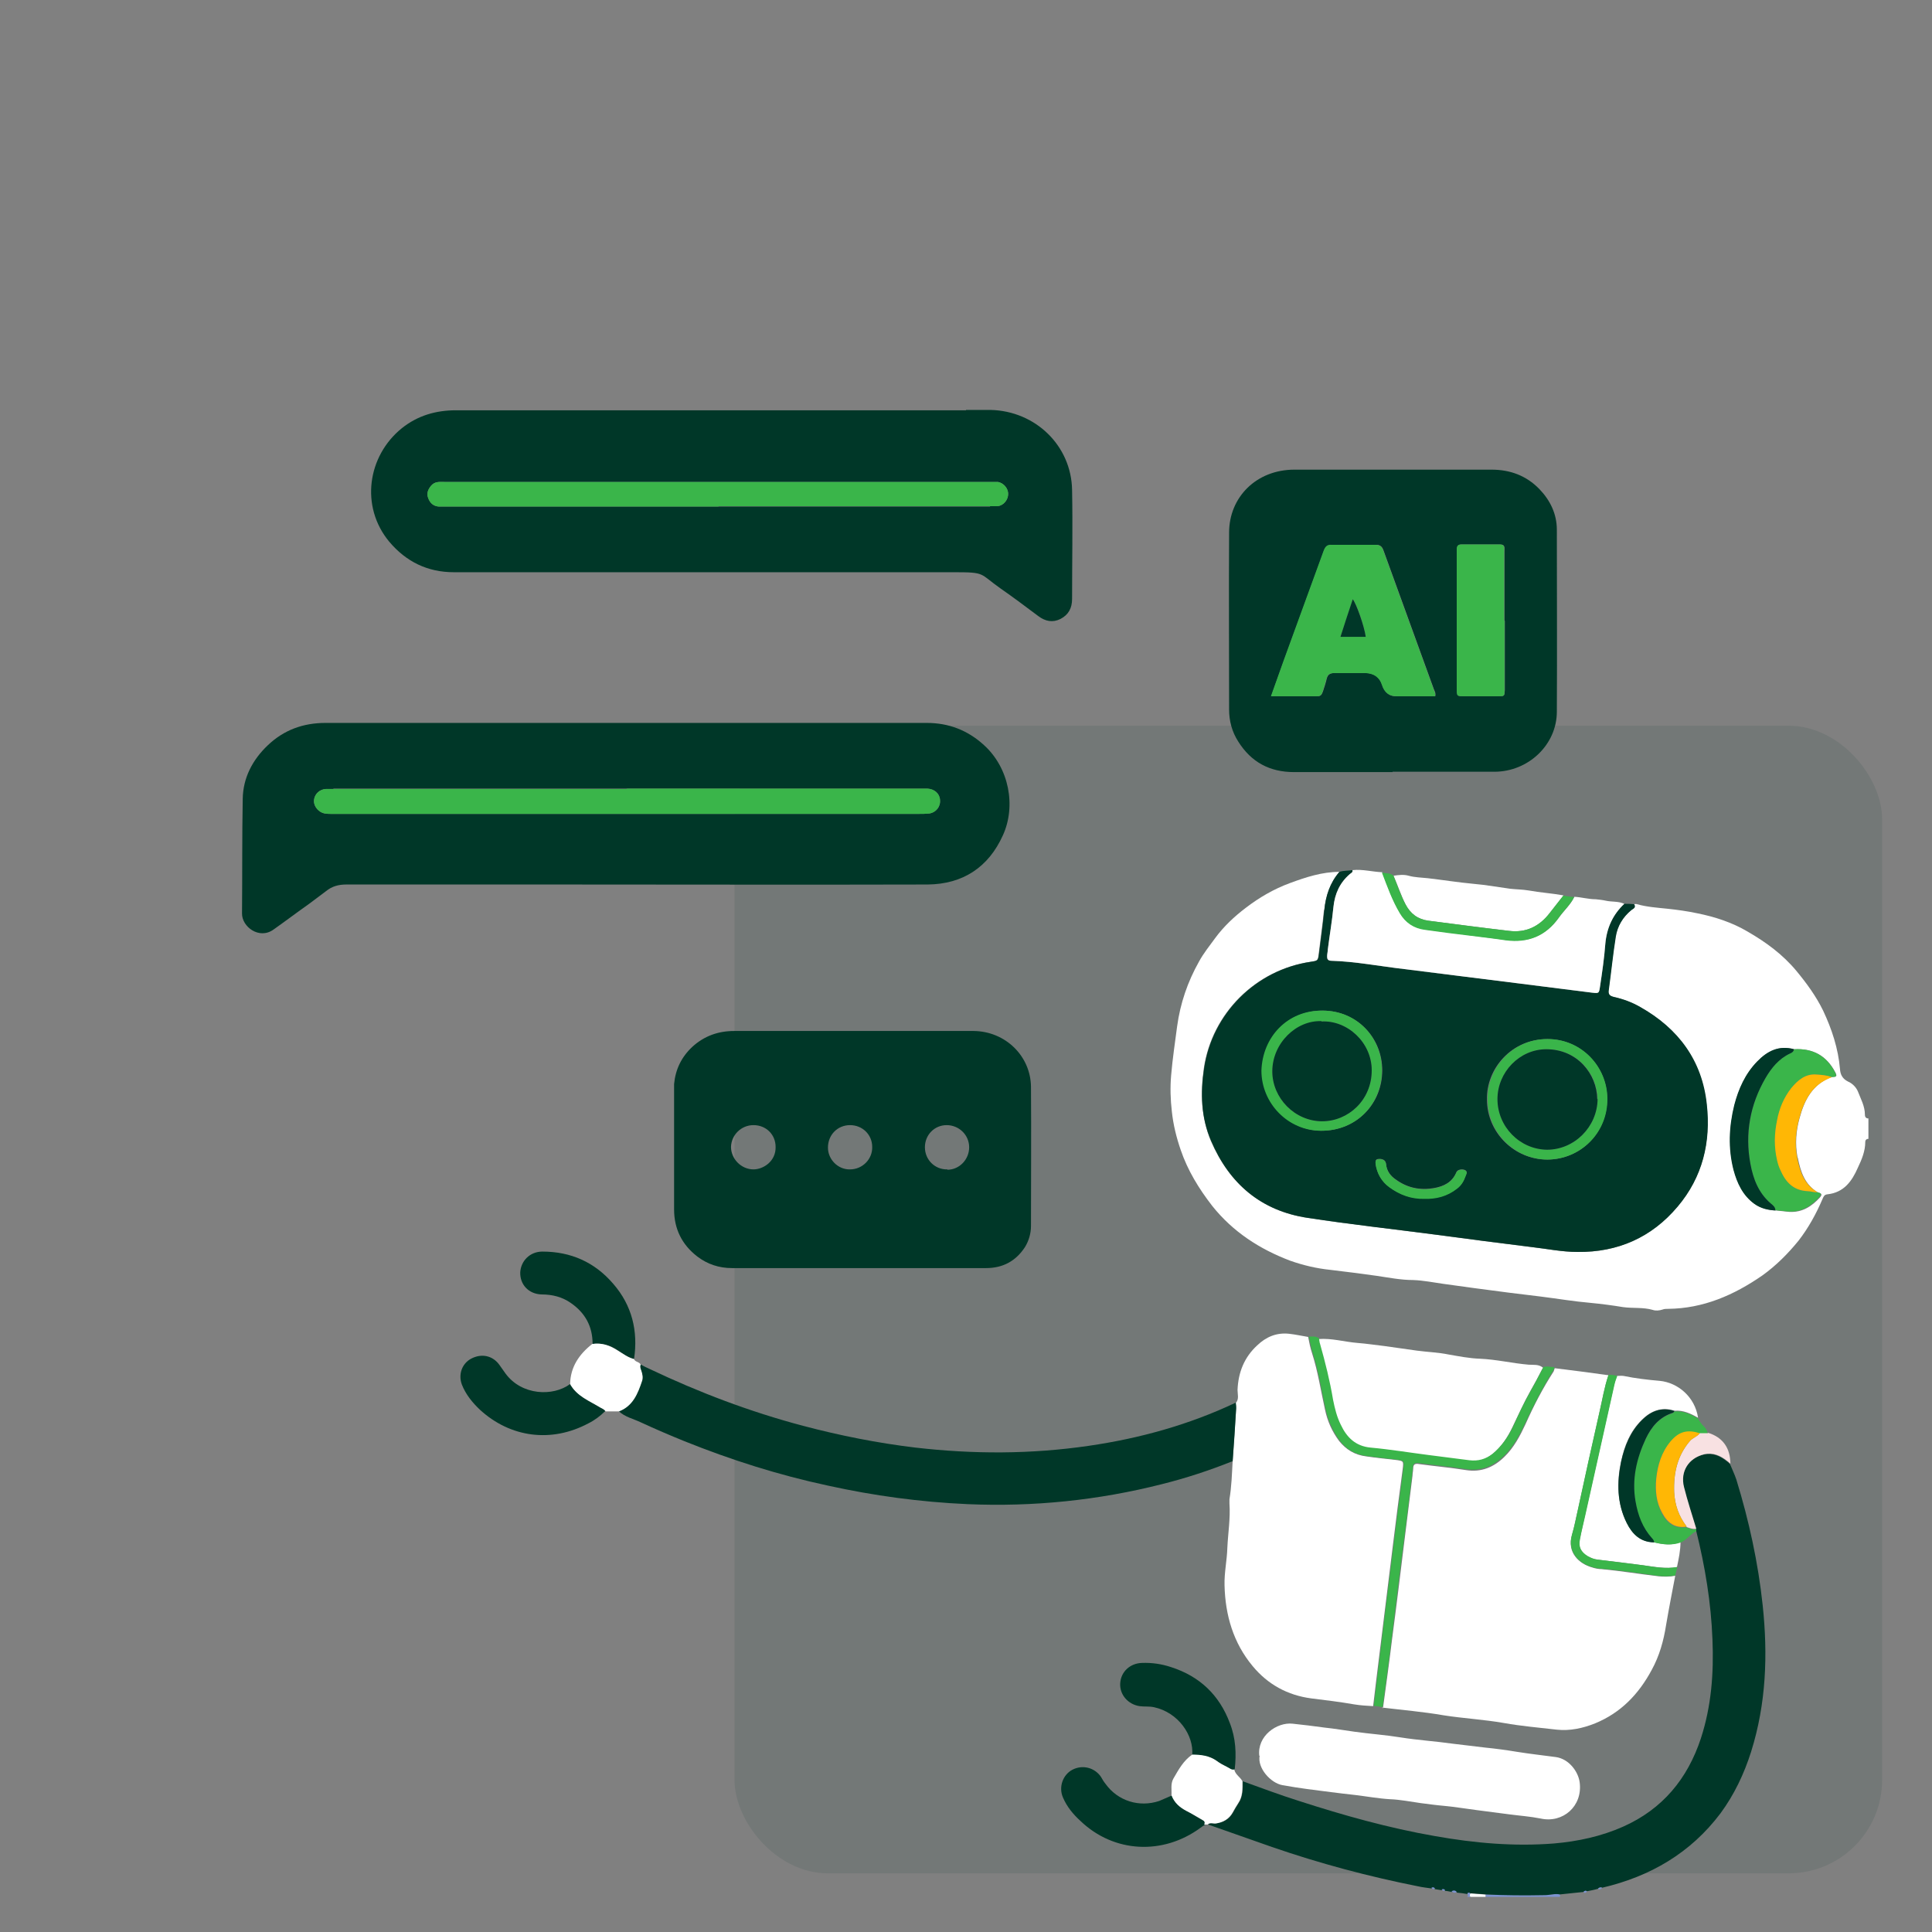 <?xml version="1.0" encoding="UTF-8"?>
<svg id="Layer_1" data-name="Layer 1" xmlns="http://www.w3.org/2000/svg" version="1.1" viewBox="0 0 550 550">
  <rect x="0" y="0" width="550" height="550" fill="#808080" stroke="none"/>
  <defs>
    <style>
      .cls-1 {
        opacity: .1;
      }

      .cls-1, .cls-2, .cls-3, .cls-4, .cls-5, .cls-6, .cls-7 {
        stroke-width: 0px;
      }

      .cls-1, .cls-3 {
        fill: #003728;
      }

      .cls-2 {
        fill: #ffb705;
      }

      .cls-4 {
        fill: #7c93d1;
      }

      .cls-5 {
        fill: #f8e1e2;
      }

      .cls-6 {
        fill: #fff;
      }

      .cls-7 {
        fill: #3ab54a;
      }
    </style>
  </defs>
  <rect class="cls-1" x="209.1" y="206.6" width="326.7" height="326.7" rx="26.6" ry="26.6"/>
  <g>
    <path class="cls-6" d="M376.9,259.1c-.4,4.1-1,8.2-1.5,12.4-.2,2-.3,2-2.3,2.3-15.7,2.3-28.1,14.7-30.4,30.3-1,7.1-.8,14,2,20.7,5.3,12.2,14.3,19.9,27.5,21.9,12.2,1.8,24.4,3.2,36.6,4.8,9,1.2,18.1,2.4,27.1,3.5,4.4.5,8.7,1.4,13.1,1.4,11.5.2,21-4.1,28.5-12.9,7.2-8.4,9.5-18.4,8.3-29.1-1.4-12.5-8.1-21.6-18.9-27.7-2.4-1.3-4.9-2.3-7.6-2.9-1.2-.3-1.6-.8-1.4-2,.7-5.1,1.2-10.2,2-15.2.5-3,2-5.5,4.4-7.5.5-.4,1.4-.7.8-1.7.3,0,.7-.1.9,0,2.8.8,5.8,1,8.7,1.3,2.8.3,5.7.7,8.5,1.3,5,1,9.9,2.6,14.3,5.2,5.2,3,10,6.5,13.9,11.2,2.9,3.5,5.6,7.2,7.6,11.3,2.5,5.3,4.3,10.8,4.8,16.6.1,1.6.7,2.8,2.3,3.6,1.2.5,2.3,1.6,2.8,2.8.8,2.1,2,4.2,2,6.6,0,.7.3,1.1,1,1.1v5.8c-.5,0-.9.3-.9.9,0,2.6-1,5-2.1,7.3-1.7,3.9-4,7.1-8.7,7.6-.9.1-1.1.7-1.4,1.4-1.8,4.2-4,8.2-6.8,11.8-3,3.7-6.4,7.1-10.3,9.9-8.1,5.6-16.8,9.4-26.8,9.5-.6,0-1.1,0-1.6.2-.9.3-2,.4-2.8.1-2.8-.8-5.7-.4-8.5-.8-3-.5-6.1-.9-9.2-1.2-4.7-.4-9.4-1.2-14.2-1.8-3-.4-6-.7-9-1.1-3.3-.4-6.6-.9-9.9-1.3-2.9-.4-5.8-.8-8.7-1.2-2.9-.4-5.8-1-8.7-1.1-3.5,0-7-.7-10.4-1.2-4.4-.6-8.8-1.2-13.2-1.7-3.9-.4-7.7-1.3-11.4-2.6-8.7-3.3-16.3-8.2-22.2-15.6-3.8-4.9-7-10.1-9-16-1.2-3.5-2.1-7.1-2.5-10.9-.4-3.4-.5-6.9-.2-10.3.4-4.7,1.1-9.3,1.7-13.9.9-6.6,3-12.7,6.2-18.4,1.3-2.4,3-4.5,4.6-6.7,2.5-3.4,5.5-6.2,8.8-8.7,3.8-2.9,7.9-5.3,12.5-7,4.6-1.7,9.2-3.2,14.1-3.2-2.7,3.2-3.9,6.9-4.3,10.9ZM511.7,329.4c-.7-3.8-.4-7.5.6-11.1,1.4-5.2,3.7-9.7,9.2-11.7.7-.1,1.8.2,1-1.3-2.5-4.8-6.4-6.9-11.7-6.6-4.3-1.2-7.6.5-10.5,3.5-3.4,3.5-5.3,7.8-6.5,12.4-1.5,6.1-1.8,12.3-.2,18.5,1,3.7,2.6,7.2,5.9,9.6,1.8,1.3,3.9,1.8,6.1,1.9,1.3.1,2.5.3,3.8.4,3.7.2,6.4-1.6,8.7-4.1.8-.9.4-1.2-.5-1.4-3.8-2.2-5-5.9-5.8-9.9Z"/>
    <path class="cls-4" d="M444.1,540c0-.2,0-.5,0-.7-1.4-.3-2.8.2-4.3.2-5.6.1-11.3,0-16.9-.2,0,.2,0,.5,0,.7h21.1Z"/>
    <path class="cls-6" d="M422.9,540c0-.2,0-.5,0-.7-1.4,0-2.9-.2-4.3-.3-.2.3-.3.7,0,1h4.3Z"/>
    <path class="cls-4" d="M418.6,540c-.3-.3-.2-.7,0-1-.3-.3-.6-.4-.9,0,.2.4.3.7,0,1h1Z"/>
    <path class="cls-3" d="M263.8,205.8c6.3,0,11.7,2.1,16.3,6.3,7.2,6.5,9.2,17.4,5.4,25.7-4.1,9.1-11.4,13.9-21.4,14-35.3.1-70.5,0-105.8,0-19.9,0-39.8,0-59.7,0-2.2,0-4.1.5-5.8,1.9-1.6,1.2-3.2,2.4-4.8,3.6-3.4,2.4-6.7,4.9-10.1,7.3-4.1,3-9.1-.8-9-4.6.1-10.9,0-21.8.2-32.6.1-6,2.8-11.1,7.1-15.2,4.6-4.4,10.1-6.4,16.5-6.4,28.5,0,56.9,0,85.4,0,28.6,0,57.1,0,85.7,0ZM95,224.6c-.7,0-1.4,0-2.2,0-1.8.1-3.2,1.4-3.4,3.1-.2,1.5.9,3.1,2.4,3.7.8.3,1.7.3,2.6.3,3.2,0,6.4,0,9.6,0,52.5,0,105,0,157.4,0,1,0,2.1,0,3.1-.1,2-.3,3.3-2,3.1-3.9-.1-1.8-1.6-3.1-3.6-3.2-.7,0-1.4,0-2.2,0-27.8,0-55.7,0-83.5,0-27.8,0-55.7,0-83.5,0Z"/>
    <path class="cls-3" d="M275,116.7c2.3,0,4.6,0,7,0,12.8.3,23,10.2,23.2,22.8.2,10.3,0,20.6,0,31,0,2.6-1,4.5-3.3,5.7-2.2,1.1-4.3.7-6.3-.8-3.6-2.7-7.2-5.4-10.8-7.9-6.1-4.3-4.1-4.6-13.3-4.6-47.4,0-94.9,0-142.3,0-7.5,0-13.6-3-18.4-8.7-8.3-10-6.2-24.4,3.6-32.3,4.5-3.6,9.7-5.1,15.4-5.1,25.2,0,50.4,0,75.6,0,23.2,0,46.4,0,69.6,0ZM281.8,144.1c.7,0,1.4,0,2.2,0,1.7-.2,3-1.8,3-3.5,0-1.6-1.3-3.1-2.9-3.4-.6,0-1.3,0-1.9,0-51.9,0-103.8,0-155.7,0-1.4,0-2.7-.2-3.8,1.1-.9,1.1-1.3,2.2-.8,3.5.5,1.4,1.5,2.3,3,2.4.8,0,1.6,0,2.4,0,25.8,0,51.5,0,77.3,0,25.8,0,51.5,0,77.3,0Z"/>
    <path class="cls-3" d="M385,247.7c.2.6-.3.8-.7,1.1-2.9,2.5-4.3,5.6-4.7,9.4-.4,4.1-1.1,8.1-1.6,12.1,0,.6-.2,1.3-.2,1.9,0,.7.1,1.2,1,1.3,7.1.2,14.1,1.6,21.2,2.4,10.6,1.3,21.2,2.7,31.9,4,7.1.9,14.3,1.8,21.4,2.7,1.9.2,1.9.2,2.2-1.8.6-4,1.2-8.1,1.5-12.1.4-4.5,2.1-8.3,5.4-11.4.9,0,1.8,0,2.8.1.7,1-.3,1.3-.8,1.7-2.4,2-3.9,4.5-4.4,7.5-.8,5-1.3,10.1-2,15.2-.2,1.2.2,1.7,1.4,2,2.7.6,5.2,1.5,7.6,2.9,10.8,6.1,17.6,15.2,18.9,27.7,1.2,10.7-1.2,20.7-8.3,29.1-7.4,8.8-17,13-28.5,12.9-4.4,0-8.7-.9-13.1-1.4-9-1.1-18.1-2.3-27.1-3.5-12.2-1.6-24.4-2.9-36.6-4.8-13.3-2-22.3-9.7-27.5-21.9-2.9-6.7-3.1-13.6-2-20.7,2.3-15.5,14.7-28,30.4-30.3,2-.3,2-.3,2.3-2.3.5-4.1,1.1-8.2,1.5-12.4.4-4.1,1.6-7.8,4.3-10.9,1.2-.4,2.5-.3,3.8-.5ZM376.1,321.9c10.2,0,17.4-7.8,17.4-17.2,0-9.2-7.1-16.9-16.9-17-9.9,0-17,7.5-17.3,17.1,0,9.2,7.6,17,16.9,17.1ZM440.5,330.1c9.3,0,17.1-7.5,17-17.4,0-9-7.3-16.9-17-16.9-10.3,0-17.4,8.5-17.2,17.2,0,9.5,7.9,17.1,17.1,17.1ZM414.8,338.3c1.2-.9,1.9-2.1,2.4-3.5.2-.6.7-1.2-.1-1.7-.8-.4-2.2-.2-2.5.6-1.2,2.9-3.6,4-6.3,4.5-3.9.7-7.6,0-10.9-2.4-1.5-1-2.6-2.4-2.8-4.3-.1-1.1-.7-1.5-1.7-1.6-1.1,0-1.4.2-1.3,1.4.4,2.7,1.7,5,3.9,6.6,3,2.2,6.3,3.4,10,3.2,3.5.1,6.6-.7,9.4-2.9Z"/>
    <path class="cls-6" d="M393.4,486.1c5.8.7,11.7,1.2,17.5,2.2,5.7.9,11.5,1.2,17.2,2.2,5,.9,10,1.3,15.1,1.9,3.7.4,7.4-.4,10.9-1.8,7.3-3,12.4-8.3,16.1-15.2,2.2-4,3.4-8.3,4.1-12.8.8-4.7,1.7-9.3,2.6-14-1.7.3-3.3.3-5,.1-5.3-.6-10.6-1.5-15.9-2-1,0-1.9-.2-2.8-.5-3.6-1-7.2-4.2-5.7-9.2.7-2.4,1.1-4.8,1.7-7.2,2-9.2,4-18.4,6.1-27.6.8-3.6,1.4-7.2,2.6-10.7-5.1-.7-10.2-1.4-15.3-2-.1.3-.2.6-.3.9-3.1,4.8-5.7,9.8-8,15-1.6,3.4-3.3,6.7-6.1,9.4-3,2.9-6.5,4.4-10.9,3.7-4.4-.7-8.9-1.1-13.3-1.7-1.1-.2-1.7,0-1.7,1.3,0,.7-.2,1.4-.2,2.1-.7,5.6-1.4,11.3-2.1,16.9-1.2,9.8-2.4,19.7-3.7,29.5-.8,6.6-1.7,13.1-2.6,19.7Z"/>
    <path class="cls-6" d="M350.9,416.1c-.2,3.6-.3,7.1-.9,10.7,0,.4,0,.8,0,1.2.3,4.2-.4,8.4-.6,12.6-.1,3.6-.9,7.1-.8,10.7.2,8.5,2.5,16.4,8,23,4.3,5.2,9.9,8.3,16.7,9.2,4.1.5,8.2,1,12.2,1.7,1.8.3,3.6.4,5.4.5.3-2.2.5-4.4.8-6.7,1.6-12.7,3.1-25.4,4.7-38.1.9-7.5,1.9-15.1,2.9-22.6.3-2.4.3-2.4-2.1-2.7-2.8-.3-5.6-.6-8.3-1-3.2-.4-5.7-1.9-7.7-4.4-2-2.7-3.3-5.6-4-8.9-1.2-5.4-2-10.8-3.7-16.1-.5-1.5-.8-3.1-1.1-4.6-1.8-.3-3.6-.7-5.4-.9-3.6-.4-6.6.9-9.1,3.3-3.7,3.4-5.4,7.7-5.6,12.7,0,1.2.5,2.6-.5,3.7,0,.6.2,1.1.1,1.7-.3,5-.7,10-1,15.1Z"/>
    <path class="cls-3" d="M417.7,539c.3-.3.6-.3.9,0,1.4,0,2.9.2,4.3.3,5.6.3,11.3.3,16.9.2,1.4,0,2.8-.5,4.3-.2,2.2-.2,4.5-.5,6.7-.7.3-.4.6-.4,1-.2,1-.2,2.1-.4,3.1-.7.3-.4.7-.5,1.2-.3,13.7-3.2,25.2-9.9,33.7-21.2,3.9-5.3,6.7-11.2,8.7-17.5,4.3-13.7,4.8-27.6,3.3-41.7-1.3-12.2-3.9-24.1-7.5-35.8-.5-1.5-1.2-2.9-1.8-4.4-.3-.3-.6-.6-.9-.8-1.9-1.5-4-2.5-6.6-1.9-4.4,1-6.8,4.9-5.7,9.3,1,4,2.3,7.9,3.5,11.9,0,.2,0,.4.1.6,2.5,10.1,4.2,20.3,4.6,30.8.4,9.6-.3,19-3.3,28.2-3.8,11.5-10.9,20.1-22.1,25.1-6.3,2.8-12.9,4.2-19.7,4.8-11.4.9-22.6-.1-33.9-2.1-13.2-2.3-26-5.9-38.7-10-5.4-1.7-10.7-3.7-16-5.6,0,2.1.1,4.3-1.2,6.2-.6.9-1.1,1.8-1.6,2.7-1.1,1.9-2.7,2.8-4.8,3.1-.8.1-1.6-.3-2.3.3,6.1,2.1,12.1,4.3,18.2,6.4,13.6,4.7,27.5,8.4,41.6,11.2,1.3.3,2.5.4,3.8.6.4-.3.7-.2,1,.2.6.1,1.2.2,1.9.3.4-.3.7-.2,1,.2.6,0,1.2.2,1.9.3.5-.3,1-.3,1.5.2,1,.1,2,.2,3,.4Z"/>
    <path class="cls-3" d="M350.9,416.1c.4-5,.7-10,1-15.1,0-.5,0-1.1-.1-1.7-13.3,6.3-27.4,10.2-41.9,12.3-16.4,2.4-32.8,2.4-49.3.5-10.8-1.3-21.4-3.4-32-6.2-15.1-4-29.6-9.5-43.7-16.2-.9-.4-1.7-.8-2.6-1.3-.3.6,0,1.2.2,1.8.3.9.5,1.9.2,2.8-1.3,3.6-2.6,7.2-6.6,8.7,1.8,1.7,4.2,2.2,6.3,3.2,4.1,1.9,8.3,3.7,12.5,5.4,13.2,5.3,26.7,9.6,40.7,12.6,13.1,2.9,26.4,4.7,39.9,5.3,18.7.8,37.2-1.1,55.3-5.7,6.8-1.7,13.5-3.9,20-6.5Z"/>
    <path class="cls-6" d="M358.6,499.8c-.7,3.5,3.1,7.8,6.5,8.4,2.3.4,4.7.8,7,1.1,4.6.6,9.1,1.2,13.7,1.7,3.3.4,6.6,1,9.9,1.2,2.9.1,5.8.7,8.7,1.1,2.3.3,4.5.6,6.8.8,3.1.3,6.1.8,9.2,1.2,3.1.4,6.1.8,9.2,1.2,3,.4,6,.6,9,1.2,6.3,1.4,12-3.5,11.1-10.3-.4-3.1-3.1-6.7-6.8-7.2-3.7-.5-7.4-.9-11.1-1.5-3-.5-6-.9-9-1.2-3.1-.4-6.1-.7-9.2-1.1-4.9-.7-9.9-1-14.9-1.8-4.3-.7-8.7-1-13-1.6-2.9-.4-5.8-.9-8.7-1.2-3-.4-6-.8-9-1.1-4.5-.5-10.2,3.5-9.5,9.2Z"/>
    <path class="cls-6" d="M439.3,389.4c-1.2-1.1-2.8-.8-4.1-.9-4.7-.4-9.2-1.5-13.9-1.7-3-.1-6-.7-8.9-1.2-2.9-.6-6-.7-9-1.1-3.1-.4-6.1-.9-9.2-1.3-2.6-.3-5.2-.7-7.8-.9-3.7-.3-7.3-1.4-11.1-1.1.1.5.2,1.1.3,1.6,1.5,5.2,2.8,10.5,3.7,15.9.4,2.5,1.1,4.8,2.2,7.1,1.7,3.6,4.1,6.1,8.5,6.5,5.5.5,10.9,1.4,16.4,2.1,3.9.5,7.8,1,11.7,1.5,2.5.3,4.7-.3,6.7-1.9,2.6-2.1,4.3-4.7,5.7-7.6,1.7-3.5,3.2-6.9,5.1-10.3,1.2-2.1,2.4-4.3,3.5-6.5Z"/>
    <path class="cls-6" d="M385,247.7c.2.6-.3.8-.7,1.1-2.9,2.5-4.3,5.6-4.7,9.4-.4,4.1-1.1,8.1-1.6,12.1,0,.6-.2,1.3-.2,1.9,0,.7.1,1.2,1,1.3,7.1.2,14.1,1.6,21.2,2.4,10.6,1.3,21.2,2.7,31.9,4,7.1.9,14.3,1.8,21.4,2.7,1.9.2,1.9.2,2.2-1.8.6-4,1.2-8.1,1.5-12.1.4-4.5,2.1-8.3,5.4-11.4-1.7-.8-3.6-.5-5.3-.9-.9-.2-1.9-.3-2.8-.4-2.1,0-4.1-.6-6.1-.7-1.1,2.3-3,3.9-4.4,5.9-3.7,5.2-8.7,7.2-15,6.4-3.3-.4-6.7-.9-10-1.3-4.4-.6-8.7-1.1-13.1-1.7-3.1-.4-5.6-2.1-7.1-4.7-2.2-3.6-3.6-7.6-5.1-11.6-2.8-.1-5.6-.9-8.4-.6Z"/>
    <path class="cls-6" d="M483.4,403.6c-.9-6-5.8-10-10.9-10.5-3.5-.3-6.9-.7-10.3-1.4-.6-.1-1.3,0-1.9,0-.3.8-.6,1.7-.8,2.5-2.8,12.4-5.5,24.8-8.3,37.2-.5,2.3-1,4.5-1.5,6.8-.4,2.2.3,3.7,2.2,4.8.9.5,1.9.9,2.9,1,4.3.5,8.6,1,12.9,1.6,3.2.4,6.5,1.1,9.7.5.5-2.4,1-4.7,1-7.1-2.5,1-5.1.7-7.6,0-3.8,0-6.1-2.3-7.7-5.5-2.8-5.6-2.9-11.6-1.6-17.5.9-4.4,2.6-8.6,5.9-11.8,2.6-2.6,5.7-3.8,9.3-2.6,2.5-.2,4.6.8,6.7,2Z"/>
    <path class="cls-7" d="M439.3,389.4c-1.2,2.2-2.3,4.4-3.5,6.5-1.9,3.3-3.5,6.8-5.1,10.3-1.4,2.9-3.2,5.5-5.7,7.6-2,1.6-4.2,2.2-6.7,1.9-3.9-.5-7.8-1-11.7-1.5-5.5-.7-10.9-1.6-16.4-2.1-4.3-.4-6.8-2.9-8.5-6.5-1.1-2.2-1.7-4.6-2.2-7.1-.9-5.4-2.2-10.6-3.7-15.9-.2-.5-.2-1.1-.3-1.6-.9-.7-1.9-.5-2.9-.5.4,1.6.6,3.1,1.1,4.6,1.7,5.3,2.5,10.7,3.7,16.1.7,3.2,2,6.2,4,8.9,1.9,2.6,4.5,4,7.7,4.4,2.8.4,5.6.7,8.3,1,2.3.3,2.4.3,2.1,2.7-1,7.5-2,15.1-2.9,22.6-1.6,12.7-3.2,25.4-4.7,38.1-.3,2.2-.5,4.4-.8,6.7.8.1,1.6.2,2.5.4.9-6.6,1.8-13.1,2.6-19.7,1.2-9.8,2.4-19.7,3.7-29.5.7-5.6,1.4-11.3,2.1-16.9,0-.7.2-1.4.2-2.1,0-1.2.6-1.4,1.7-1.3,4.4.6,8.9,1,13.3,1.7,4.4.7,7.8-.8,10.9-3.7,2.8-2.7,4.5-6,6.1-9.4,2.4-5.1,5-10.2,8-15,.2-.3.2-.6.3-.9-1.1,0-2.1-.4-3.2,0Z"/>
    <path class="cls-3" d="M162.3,394c-4.8,3.6-13.8,3.3-18.4-3-.6-.8-1.1-1.6-1.7-2.4-1.9-2.7-5.1-3.4-8.1-1.8-2.6,1.4-3.7,4.5-2.6,7.4,1.1,2.8,3,5.1,5.1,7.1,8.7,8,20.4,9.5,30.9,3.9,1.8-.9,3.4-2.1,4.8-3.5-.4-.6-1-.8-1.5-1.1-3.1-1.9-6.7-3.3-8.6-6.7Z"/>
    <path class="cls-3" d="M333.7,511.1c-1.2.5-2.5,1.1-3.7,1.6-5.7,1.9-11.8,0-15.3-4.9-.5-.6-.9-1.3-1.3-2-1.8-2.6-5.2-3.5-8.1-2-2.7,1.4-4,4.9-2.7,7.9,1.1,2.6,2.9,4.8,5,6.7,9.5,9.1,23.5,9.8,34.2,1.9.4-.3.8-.6,1.2-.8.3-.6.1-1-.5-1.3-1.5-.8-3-1.8-4.6-2.6-1.9-1-3.4-2.3-4.2-4.4Z"/>
    <path class="cls-3" d="M180.5,386.9c1.2-8-.6-15.3-5.9-21.4-5.3-6.2-12.1-9.2-20.2-9.2-3.5,0-6.1,2.6-6.3,5.9-.1,3.5,2.4,6.2,6.1,6.3,3,0,5.9.7,8.4,2.5,4,2.8,6.1,6.6,6.1,11.6,2.7-.4,5.1.4,7.3,1.9,1.4.9,2.8,2,4.6,2.4Z"/>
    <path class="cls-3" d="M351.5,503.7c.5-4.5.3-8.9-1.4-13.2-3-8-8.6-13.3-16.7-15.9-2.7-.9-5.4-1.3-8.3-1.2-3.4.1-6,2.5-6.2,5.8-.2,3.2,2.2,6,5.5,6.5,1.3.2,2.7,0,4.1.3,7,1.5,11.4,8.1,10.9,13.6,2.5,0,4.9.3,7,1.8.9.6,1.9,1.2,2.9,1.7.7.3,1.3,1,2.2.7Z"/>
    <path class="cls-6" d="M445.1,254.9c-3.3-.6-6.6-.8-9.9-1.4-1.8-.3-3.6-.3-5.4-.5-3.5-.5-6.9-1.1-10.4-1.4-4.3-.4-8.7-1.1-13-1.6-1.8-.2-3.6-.2-5.4-.7-1.4-.4-2.9-.2-4.3,0,1.2,2.7,2.1,5.5,3.4,8.1,1.4,2.7,3.5,4.3,6.5,4.7,7.7,1,15.3,2,23,2.9,4.8.6,8.6-1.2,11.5-5,1.3-1.7,2.7-3.4,4-5.1Z"/>
    <path class="cls-7" d="M470.9,439.1c2.5.6,5.1.9,7.6,0,1.7-.7,2.7-2.4,4.4-3.2,0-.2,0-.4-.1-.6-1,.2-1.9-.2-2.8-.5-3.3.4-5.4-1.1-6.9-3.9-1.6-3.1-2-6.4-1.7-9.7.4-3.9,1.5-7.6,4.1-10.7,2.3-2.8,4.7-3.4,8.3-2.3.8,0,1.6,0,2.3,0,0-.8-.4-1.4-.9-2-.8-.7-1.3-1.5-1.8-2.4-2.1-1.2-4.2-2.2-6.7-2-.2.2-.3.4-.5.5-3.8,1.2-6.1,4-7.7,7.4-2.7,5.6-4,11.5-2.9,17.8.7,4,1.9,7.5,4.7,10.5.3.4.6.7.6,1.2Z"/>
    <path class="cls-6" d="M180.5,386.9c-1.7-.4-3.1-1.5-4.6-2.4-2.3-1.5-4.6-2.3-7.3-1.9-3.7,2.9-6.2,6.5-6.3,11.4,1.9,3.5,5.5,4.8,8.6,6.7.5.3,1.2.5,1.5,1.1,1.3,0,2.5,0,3.8,0,4-1.5,5.4-5.1,6.6-8.7.3-.9.1-1.9-.2-2.8-.2-.6-.5-1.2-.2-1.8-.4-.9-1.6-.7-1.9-1.6Z"/>
    <path class="cls-6" d="M351.5,503.7c-.9.3-1.5-.4-2.2-.7-1-.5-2-1-2.9-1.7-2.1-1.5-4.5-1.8-7-1.8-2.5,1.7-3.9,4.3-5.4,6.9-.8,1.5-.4,3.1-.5,4.7.8,2.1,2.3,3.4,4.2,4.4,1.6.8,3,1.7,4.6,2.6.6.3.8.7.5,1.3.3,0,.7,0,1,0,.7-.7,1.5-.2,2.3-.3,2.1-.3,3.8-1.3,4.8-3.1.5-.9,1-1.8,1.6-2.7,1.3-1.9,1.2-4.1,1.2-6.2-.6-1.2-1.9-1.8-2.3-3.2Z"/>
    <path class="cls-7" d="M477.5,446.1c-3.3.6-6.5,0-9.7-.5-4.3-.5-8.6-1.1-12.9-1.6-1.1-.1-2-.5-2.9-1-1.9-1.2-2.7-2.6-2.2-4.8.4-2.3,1-4.5,1.5-6.8,2.8-12.4,5.5-24.8,8.3-37.2.2-.9.5-1.7.8-2.5-.8-.2-1.6-.4-2.5-.3-1.2,3.5-1.7,7.1-2.6,10.7-2.1,9.2-4.1,18.4-6.1,27.6-.5,2.4-1,4.9-1.7,7.2-1.4,5,2.1,8.2,5.7,9.2.9.3,1.9.4,2.8.5,5.3.4,10.6,1.3,15.9,2,1.7.2,3.3.2,5-.1.2-.8.4-1.6.6-2.4Z"/>
    <path class="cls-7" d="M445.1,254.9c-1.3,1.7-2.7,3.4-4,5.1-2.9,3.7-6.7,5.6-11.5,5-7.7-.9-15.3-1.9-23-2.9-3-.4-5.1-2-6.5-4.7-1.4-2.6-2.3-5.4-3.4-8.1-.9-.9-2.3-.6-3.3-.9,1.5,3.9,2.9,7.9,5.1,11.6,1.6,2.7,4,4.3,7.1,4.7,4.3.6,8.7,1.2,13.1,1.7,3.3.4,6.7.8,10,1.3,6.3.8,11.3-1.2,15-6.4,1.4-2,3.3-3.7,4.4-5.9-1-.1-1.9-.3-2.9-.4Z"/>
    <path class="cls-5" d="M486.2,408c-.8,0-1.6,0-2.3,0-.8,1-2,1.3-2.8,2.2-3.6,4.2-4.7,9.2-4.5,14.6.2,3.6,1.3,6.8,3.5,9.7,0,0,0,.2,0,.2.9.3,1.8.7,2.8.5-1.2-4-2.5-7.9-3.5-11.9-1.1-4.4,1.3-8.2,5.7-9.3,2.6-.6,4.7.4,6.6,1.9.3.2.6.5.9.8,0-4.4-2.1-7.5-6.3-8.8Z"/>
    <path class="cls-4" d="M414.7,538.6c-.4-.5-.9-.5-1.5-.2.5.4.9.6,1.5.2Z"/>
    <path class="cls-4" d="M456.1,537.4c-.5-.2-.9,0-1.2.3.5.3.9.1,1.2-.3Z"/>
    <path class="cls-4" d="M408.5,537.6c-.3-.4-.6-.4-1-.2.3.4.6.6,1,.2Z"/>
    <path class="cls-4" d="M411.4,538.1c-.3-.4-.6-.4-1-.2.3.3.6.6,1,.2Z"/>
    <path class="cls-4" d="M451.8,538.4c-.4-.2-.7-.2-1,.2.4.5.7.2,1-.2Z"/>
    <path class="cls-7" d="M521.4,306.6c.7-.1,1.8.2,1-1.3-2.5-4.8-6.4-6.9-11.7-6.6,0,.7-.6.9-1.1,1.2-3.2,1.5-5.3,4.1-7,7-4.4,7.6-5.8,15.8-4.3,24.4.8,4.3,2.3,8.3,5.8,11.3.6.5,1.3,1,1.3,1.9,1.3.1,2.5.3,3.8.4,3.7.2,6.4-1.6,8.7-4.1.8-.9.4-1.2-.5-1.4-1,.1-1.9-.2-2.8-.3-4.1-.1-6.3-2.6-7.8-6.1-.4-.9-.6-1.8-.9-2.7-.9-3.8-.8-7.6,0-11.4.7-3.3,1.9-6.4,4-9.1,1.8-2.3,4.1-4.2,7.3-3.9,1.4.1,2.9.2,4.2.7Z"/>
    <path class="cls-3" d="M505.4,344.5c0-.9-.7-1.4-1.3-1.9-3.5-3-5-7-5.8-11.3-1.6-8.6-.1-16.8,4.3-24.4,1.7-2.9,3.8-5.5,7-7,.5-.2,1-.5,1.1-1.2-4.3-1.2-7.6.5-10.5,3.5-3.4,3.5-5.3,7.8-6.5,12.4-1.5,6.1-1.8,12.3-.2,18.5,1,3.7,2.6,7.2,5.9,9.6,1.8,1.3,3.9,1.8,6.1,1.9Z"/>
    <path class="cls-2" d="M521.4,306.6c-1.4-.5-2.8-.6-4.2-.7-3.2-.3-5.4,1.6-7.3,3.9-2.1,2.7-3.4,5.8-4,9.1-.8,3.8-.9,7.6,0,11.4.2.9.5,1.9.9,2.7,1.5,3.5,3.7,5.9,7.8,6.1.9,0,1.9.4,2.8.3-3.8-2.2-5-5.9-5.8-9.9-.7-3.8-.4-7.5.6-11.1,1.4-5.2,3.7-9.7,9.2-11.7Z"/>
    <path class="cls-7" d="M178.5,224.6c-27.8,0-55.7,0-83.5,0-.7,0-1.4,0-2.2,0-1.8.1-3.2,1.4-3.4,3.1-.2,1.5.9,3.1,2.4,3.7.8.3,1.7.3,2.6.3,3.2,0,6.4,0,9.6,0,52.5,0,105,0,157.4,0,1,0,2.1,0,3.1-.1,2-.3,3.3-2,3.1-3.9-.1-1.8-1.6-3.1-3.6-3.2-.7,0-1.4,0-2.2,0-27.8,0-55.7,0-83.5,0Z"/>
    <path class="cls-7" d="M204.5,144.1c25.8,0,51.5,0,77.3,0,.7,0,1.4,0,2.2,0,1.7-.2,3-1.8,3-3.5,0-1.6-1.3-3.1-2.9-3.4-.6,0-1.3,0-1.9,0-51.9,0-103.8,0-155.7,0-1.4,0-2.7-.2-3.8,1.1-.9,1.1-1.3,2.2-.8,3.5.5,1.4,1.5,2.3,3,2.4.8,0,1.6,0,2.4,0,25.8,0,51.5,0,77.3,0Z"/>
    <path class="cls-7" d="M376.5,287.7c9.9,0,16.9,7.8,16.9,17,0,9.5-7.2,17.3-17.4,17.2-9.3,0-16.9-7.8-16.9-17.1.3-9.6,7.4-17.2,17.3-17.1ZM362.2,305c0,7.6,6.4,14.2,14.2,14.2,7.4,0,14.1-6,14.1-14.5,0-8-7-14.3-14.3-13.9-7.2-.3-14,6.3-14,14.3Z"/>
    <path class="cls-7" d="M440.6,295.8c9.7,0,16.9,7.9,17,16.9.1,9.9-7.7,17.3-17,17.4-9.3,0-17.1-7.6-17.1-17.1-.2-8.7,6.9-17.3,17.2-17.2ZM440.2,298.7c-7.6,0-13.9,6.5-13.9,14.2,0,7.8,6.3,14.3,14.1,14.4,7.8,0,14.3-6.5,14.4-14.4-.1-7.2-5.7-14.2-14.5-14.2Z"/>
    <path class="cls-7" d="M405.4,341.3c3.5.1,6.6-.7,9.4-2.9,1.2-.9,1.9-2.1,2.4-3.5.2-.6.7-1.2-.1-1.7-.8-.4-2.2-.2-2.5.6-1.2,2.9-3.6,4-6.3,4.5-3.9.7-7.6,0-10.9-2.4-1.5-1-2.6-2.4-2.8-4.3-.1-1.1-.7-1.5-1.7-1.6-1.1,0-1.4.2-1.3,1.4.4,2.7,1.7,5,3.9,6.6,3,2.2,6.3,3.4,10,3.3Z"/>
    <path class="cls-3" d="M470.9,439.1c0-.5-.3-.9-.6-1.2-2.7-3-4-6.5-4.7-10.5-1.1-6.3.3-12.2,2.9-17.8,1.6-3.4,3.9-6.2,7.7-7.4.2,0,.3-.3.5-.5-3.7-1.2-6.7,0-9.3,2.6-3.3,3.3-4.9,7.4-5.9,11.8-1.2,6-1.2,11.9,1.6,17.5,1.6,3.2,3.9,5.4,7.7,5.5Z"/>
    <path class="cls-2" d="M480.1,434.7c0,0,0-.2,0-.2-2.2-2.9-3.3-6-3.5-9.7-.2-5.5.9-10.4,4.5-14.6.8-.9,2.1-1.2,2.8-2.2-3.6-1.1-5.9-.5-8.3,2.3-2.6,3.1-3.7,6.8-4.1,10.7-.3,3.4,0,6.7,1.7,9.7,1.5,2.8,3.6,4.4,6.9,3.9Z"/>
    <path class="cls-3" d="M376.2,290.7c-7.2-.3-14,6.3-14,14.3,0,7.6,6.4,14.2,14.2,14.2,7.4,0,14.1-6,14.1-14.5,0-8-7-14.3-14.3-13.9Z"/>
    <path class="cls-3" d="M454.7,312.9c-.1-7.2-5.7-14.2-14.5-14.2-7.6,0-13.9,6.5-13.9,14.2,0,7.8,6.3,14.3,14.1,14.4,7.8,0,14.3-6.5,14.4-14.4Z"/>
  </g>
  <path class="cls-3" d="M208.4,361c-3.7,0-7-1.1-9.9-3.3-4.4-3.4-6.6-7.9-6.6-13.4,0-11.4,0-22.8,0-34.2,0-.5,0-1,0-1.5.4-4.2,2.1-7.7,5.2-10.6,3.4-3.1,7.4-4.5,11.9-4.5,17.9,0,35.7,0,53.6,0,4.9,0,9.7,0,14.6,0,9,.1,16.2,7.1,16.3,15.9.1,13.2,0,26.4,0,39.6,0,2.1-.6,4.2-1.7,6-2.6,4-6.3,6-11.1,6-12,0-24,0-36,0-12.1,0-24.1,0-36.2,0ZM269.7,333c3.4,0,6.2-2.9,6.2-6.4,0-3.5-2.9-6.3-6.4-6.3-3.5,0-6.2,2.8-6.2,6.3,0,3.6,2.9,6.4,6.4,6.3ZM235.7,326.7c0,3.4,2.9,6.3,6.3,6.2,3.5,0,6.4-2.9,6.3-6.4,0-3.5-2.8-6.2-6.3-6.2-3.6,0-6.3,2.8-6.3,6.4ZM208.1,326.5c0,3.4,2.9,6.4,6.4,6.4,2.8,0,6.4-2.3,6.3-6.4,0-3.5-2.7-6.2-6.3-6.2-3.5,0-6.3,2.8-6.4,6.2Z"/>
  <path class="cls-3" d="M396.5,219.8c-9.4,0-18.7,0-28.1,0-6.9,0-12.2-2.8-15.9-8.7-1.8-2.8-2.6-5.9-2.6-9.1,0-16.8-.1-33.6,0-50.4,0-10,7.7-17.9,18.6-17.9,13.3,0,26.5,0,39.8,0,5.4,0,10.9,0,16.3,0,5.3,0,9.9,1.7,13.6,5.5,3.1,3.2,5,7.1,5,11.6,0,17.3.1,34.5,0,51.8,0,9.4-8.1,17.1-17.8,17.1-9.7,0-19.4,0-29,0ZM361.8,198.2c4.7,0,9,0,13.3,0,1,0,1.2-.6,1.5-1.3.4-1.2.8-2.4,1.1-3.7.3-1.2,1-1.6,2.2-1.6,3,0,5.9,0,8.9,0q3.6,0,4.7,3.4t4.2,3.2c2.2,0,4.3,0,6.5,0s3,0,4.4,0c.2-.9-.2-1.5-.4-2-3.1-8.6-6.3-17.3-9.4-25.9-1.6-4.5-3.3-9-4.9-13.5-.4-1.2-1-1.8-2.4-1.7-4.1,0-8.2,0-12.2,0-1.4,0-1.9.5-2.4,1.7-3.8,10.4-7.6,20.9-11.4,31.3-1.2,3.2-2.3,6.4-3.6,10.1ZM428.3,176.7c0-1,0-2.1,0-3.1,0-5.6,0-11.2,0-16.8,0-.9.2-1.8-1.2-1.8-3.7,0-7.3,0-11,0-.9,0-1.3.3-1.3,1.3,0,1.4,0,2.7,0,4.1,0,11.9,0,23.8,0,35.7,0,2.1,0,2.1,2.1,2.1,3.2,0,6.4,0,9.6,0,1.8,0,1.8,0,1.9-1.8,0-6.6,0-13.1,0-19.7Z"/>
  <path class="cls-7" d="M361.8,198.2c1.3-3.7,2.5-6.9,3.6-10.1,3.8-10.4,7.6-20.9,11.4-31.3.5-1.3,1-1.8,2.4-1.7,4.1,0,8.2,0,12.2,0,1.4,0,2,.5,2.4,1.7,1.6,4.5,3.3,9,4.9,13.5,3.1,8.6,6.3,17.3,9.4,25.9.2.6.6,1.1.4,2-1.4,0-2.9,0-4.4,0-2.2,0-4.3,0-6.5,0q-3.2,0-4.2-3.2t-4.7-3.4c-3,0-5.9,0-8.9,0-1.2,0-1.9.4-2.2,1.6-.3,1.2-.7,2.5-1.1,3.7-.2.7-.5,1.3-1.5,1.3-4.3,0-8.6,0-13.3,0ZM388.8,181.3c-.4-3-2.6-9.5-3.7-10.7-1.1,3.5-2.3,7-3.5,10.7h7.2Z"/>
  <path class="cls-7" d="M428.3,176.7c0,6.6,0,13.1,0,19.7,0,1.8,0,1.8-1.9,1.8-3.2,0-6.4,0-9.6,0-2.1,0-2.1,0-2.1-2.1,0-11.9,0-23.8,0-35.7,0-1.4,0-2.7,0-4.1,0-.9.4-1.3,1.3-1.3,3.7,0,7.4,0,11,0,1.4,0,1.2.9,1.2,1.8,0,5.6,0,11.2,0,16.8,0,1,0,2.1,0,3.1Z"/>
  <path class="cls-3" d="M388.8,181.3h-7.2c1.2-3.7,2.3-7.2,3.5-10.7,1,1.2,3.3,7.7,3.7,10.7Z"/>
</svg>